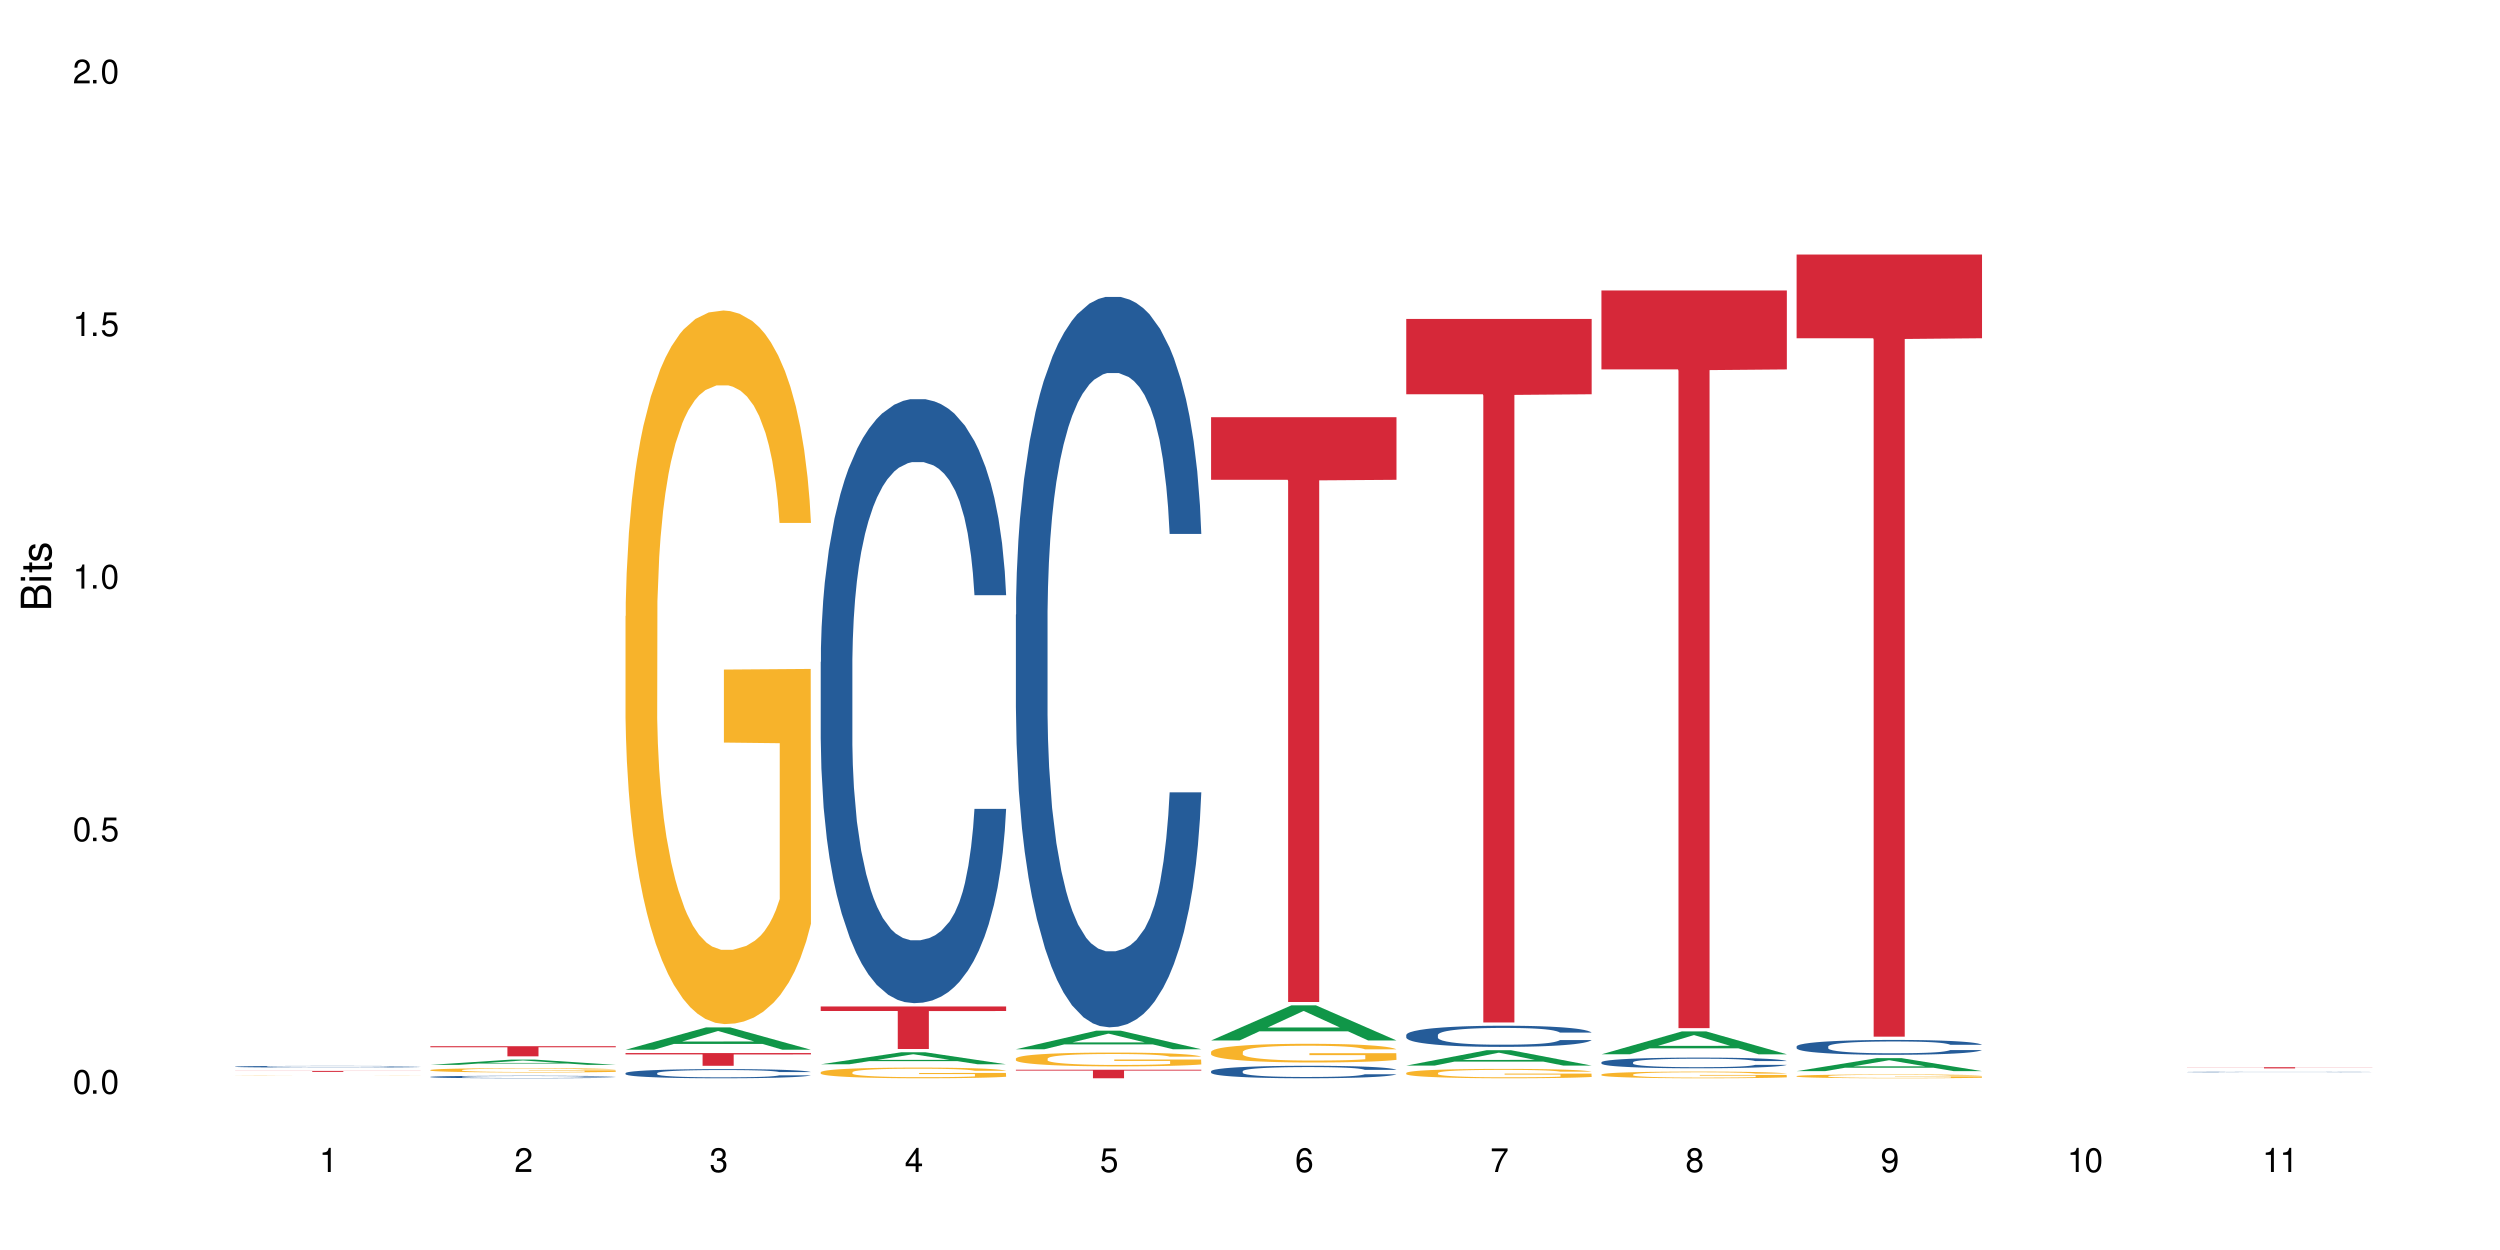 <?xml version="1.0" encoding="UTF-8"?>
<svg xmlns="http://www.w3.org/2000/svg" xmlns:xlink="http://www.w3.org/1999/xlink" width="720" height="360" viewBox="0 0 720 360">
<defs>
<g>
<g id="glyph-0-0">
</g>
<g id="glyph-0-1">
<path d="M 2.641 -6.938 C 2 -6.938 1.422 -6.656 1.078 -6.172 C 0.641 -5.562 0.406 -4.641 0.406 -3.359 C 0.406 -1.016 1.188 0.219 2.641 0.219 C 4.078 0.219 4.859 -1.016 4.859 -3.297 C 4.859 -4.641 4.656 -5.547 4.203 -6.172 C 3.844 -6.656 3.281 -6.938 2.641 -6.938 Z M 2.641 -6.188 C 3.547 -6.188 4 -5.25 4 -3.375 C 4 -1.406 3.562 -0.484 2.625 -0.484 C 1.734 -0.484 1.281 -1.438 1.281 -3.344 C 1.281 -5.25 1.734 -6.188 2.641 -6.188 Z M 2.641 -6.188 "/>
</g>
<g id="glyph-0-2">
<path d="M 1.828 -1 L 0.828 -1 L 0.828 0 L 1.828 0 Z M 1.828 -1 "/>
</g>
<g id="glyph-0-3">
<path d="M 4.562 -6.797 L 1.062 -6.797 L 0.547 -3.094 L 1.328 -3.094 C 1.719 -3.562 2.047 -3.734 2.578 -3.734 C 3.484 -3.734 4.062 -3.109 4.062 -2.094 C 4.062 -1.125 3.484 -0.531 2.578 -0.531 C 1.828 -0.531 1.375 -0.906 1.188 -1.672 L 0.328 -1.672 C 0.453 -1.109 0.547 -0.844 0.75 -0.594 C 1.125 -0.078 1.828 0.219 2.594 0.219 C 3.969 0.219 4.922 -0.781 4.922 -2.219 C 4.922 -3.562 4.031 -4.484 2.719 -4.484 C 2.25 -4.484 1.859 -4.359 1.469 -4.062 L 1.734 -5.969 L 4.562 -5.969 Z M 4.562 -6.797 "/>
</g>
<g id="glyph-0-4">
<path d="M 2.484 -4.938 L 2.484 0 L 3.328 0 L 3.328 -6.938 L 2.766 -6.938 C 2.469 -5.875 2.281 -5.734 0.984 -5.562 L 0.984 -4.938 Z M 2.484 -4.938 "/>
</g>
<g id="glyph-0-5">
<path d="M 4.859 -0.828 L 1.281 -0.828 C 1.359 -1.406 1.672 -1.781 2.5 -2.281 L 3.469 -2.828 C 4.406 -3.344 4.906 -4.062 4.906 -4.906 C 4.906 -5.484 4.672 -6.031 4.266 -6.406 C 3.859 -6.766 3.375 -6.938 2.719 -6.938 C 1.859 -6.938 1.219 -6.625 0.844 -6.031 C 0.609 -5.672 0.5 -5.234 0.484 -4.531 L 1.328 -4.531 C 1.359 -5.016 1.406 -5.281 1.531 -5.516 C 1.75 -5.938 2.188 -6.203 2.703 -6.203 C 3.469 -6.203 4.031 -5.641 4.031 -4.891 C 4.031 -4.344 3.719 -3.859 3.125 -3.516 L 2.234 -3 C 0.812 -2.172 0.406 -1.531 0.328 -0.016 L 4.859 -0.016 Z M 4.859 -0.828 "/>
</g>
<g id="glyph-0-6">
<path d="M 2.125 -3.188 L 2.578 -3.188 C 3.5 -3.188 3.984 -2.766 3.984 -1.922 C 3.984 -1.062 3.469 -0.531 2.594 -0.531 C 1.656 -0.531 1.203 -1 1.156 -2.016 L 0.312 -2.016 C 0.344 -1.453 0.438 -1.094 0.609 -0.781 C 0.953 -0.109 1.625 0.219 2.547 0.219 C 3.953 0.219 4.859 -0.625 4.859 -1.938 C 4.859 -2.828 4.516 -3.297 3.703 -3.594 C 4.344 -3.844 4.656 -4.328 4.656 -5.031 C 4.656 -6.219 3.875 -6.938 2.578 -6.938 C 1.203 -6.938 0.484 -6.172 0.453 -4.703 L 1.297 -4.703 C 1.312 -5.125 1.344 -5.359 1.453 -5.578 C 1.641 -5.969 2.062 -6.203 2.594 -6.203 C 3.344 -6.203 3.797 -5.75 3.797 -5 C 3.797 -4.516 3.609 -4.219 3.25 -4.047 C 3.016 -3.953 2.703 -3.922 2.125 -3.906 Z M 2.125 -3.188 "/>
</g>
<g id="glyph-0-7">
<path d="M 3.141 -1.672 L 3.141 0 L 3.984 0 L 3.984 -1.672 L 4.984 -1.672 L 4.984 -2.438 L 3.984 -2.438 L 3.984 -6.938 L 3.359 -6.938 L 0.266 -2.578 L 0.266 -1.672 Z M 3.141 -2.438 L 1 -2.438 L 3.141 -5.5 Z M 3.141 -2.438 "/>
</g>
<g id="glyph-0-8">
<path d="M 4.781 -5.125 C 4.609 -6.266 3.891 -6.938 2.844 -6.938 C 2.094 -6.938 1.422 -6.578 1.031 -5.953 C 0.594 -5.266 0.406 -4.422 0.406 -3.172 C 0.406 -2 0.578 -1.25 0.984 -0.641 C 1.359 -0.078 1.953 0.219 2.703 0.219 C 3.984 0.219 4.922 -0.75 4.922 -2.094 C 4.922 -3.375 4.062 -4.281 2.844 -4.281 C 2.172 -4.281 1.641 -4.031 1.281 -3.516 C 1.281 -5.234 1.828 -6.188 2.797 -6.188 C 3.391 -6.188 3.797 -5.797 3.938 -5.125 Z M 2.734 -3.531 C 3.547 -3.531 4.062 -2.953 4.062 -2.031 C 4.062 -1.156 3.484 -0.531 2.703 -0.531 C 1.922 -0.531 1.328 -1.188 1.328 -2.078 C 1.328 -2.938 1.906 -3.531 2.734 -3.531 Z M 2.734 -3.531 "/>
</g>
<g id="glyph-0-9">
<path d="M 4.984 -6.797 L 0.438 -6.797 L 0.438 -5.969 L 4.109 -5.969 C 2.5 -3.656 1.828 -2.234 1.328 0 L 2.219 0 C 2.594 -2.172 3.453 -4.047 4.984 -6.094 Z M 4.984 -6.797 "/>
</g>
<g id="glyph-0-10">
<path d="M 3.75 -3.656 C 4.469 -4.094 4.688 -4.438 4.688 -5.078 C 4.688 -6.172 3.844 -6.938 2.641 -6.938 C 1.438 -6.938 0.594 -6.172 0.594 -5.094 C 0.594 -4.438 0.812 -4.094 1.516 -3.656 C 0.734 -3.266 0.359 -2.703 0.359 -1.922 C 0.359 -0.656 1.281 0.219 2.641 0.219 C 3.984 0.219 4.922 -0.656 4.922 -1.922 C 4.922 -2.703 4.531 -3.266 3.75 -3.656 Z M 2.641 -6.188 C 3.359 -6.188 3.812 -5.75 3.812 -5.062 C 3.812 -4.406 3.344 -3.984 2.641 -3.984 C 1.922 -3.984 1.453 -4.406 1.453 -5.078 C 1.453 -5.75 1.922 -6.188 2.641 -6.188 Z M 2.641 -3.266 C 3.484 -3.266 4.062 -2.719 4.062 -1.906 C 4.062 -1.078 3.484 -0.531 2.625 -0.531 C 1.797 -0.531 1.219 -1.094 1.219 -1.906 C 1.219 -2.719 1.781 -3.266 2.641 -3.266 Z M 2.641 -3.266 "/>
</g>
<g id="glyph-0-11">
<path d="M 0.516 -1.578 C 0.672 -0.453 1.406 0.219 2.438 0.219 C 3.188 0.219 3.859 -0.141 4.266 -0.766 C 4.688 -1.453 4.891 -2.297 4.891 -3.547 C 4.891 -4.719 4.703 -5.453 4.312 -6.078 C 3.938 -6.641 3.344 -6.938 2.594 -6.938 C 1.297 -6.938 0.359 -5.969 0.359 -4.625 C 0.359 -3.344 1.234 -2.453 2.453 -2.453 C 3.094 -2.453 3.578 -2.672 4.016 -3.203 C 4 -1.484 3.469 -0.531 2.5 -0.531 C 1.906 -0.531 1.484 -0.906 1.359 -1.578 Z M 2.578 -6.203 C 3.375 -6.203 3.969 -5.531 3.969 -4.641 C 3.969 -3.797 3.391 -3.188 2.547 -3.188 C 1.734 -3.188 1.234 -3.766 1.234 -4.688 C 1.234 -5.562 1.797 -6.203 2.578 -6.203 Z M 2.578 -6.203 "/>
</g>
<g id="glyph-1-0">
</g>
<g id="glyph-1-1">
<path d="M 0 -0.953 L 0 -4.891 C 0 -5.719 -0.234 -6.344 -0.734 -6.797 C -1.188 -7.234 -1.812 -7.469 -2.5 -7.469 C -3.547 -7.469 -4.188 -7 -4.625 -5.875 C -4.984 -6.688 -5.625 -7.094 -6.531 -7.094 C -7.172 -7.094 -7.734 -6.859 -8.141 -6.391 C -8.562 -5.922 -8.75 -5.344 -8.75 -4.5 L -8.75 -0.953 Z M -4.984 -2.062 L -7.766 -2.062 L -7.766 -4.219 C -7.766 -4.844 -7.688 -5.203 -7.453 -5.5 C -7.219 -5.812 -6.859 -5.969 -6.375 -5.969 C -5.891 -5.969 -5.531 -5.812 -5.297 -5.5 C -5.062 -5.203 -4.984 -4.844 -4.984 -4.219 Z M -0.984 -2.062 L -4 -2.062 L -4 -4.781 C -4 -5.766 -3.438 -6.359 -2.484 -6.359 C -1.547 -6.359 -0.984 -5.766 -0.984 -4.781 Z M -0.984 -2.062 "/>
</g>
<g id="glyph-1-2">
<path d="M -6.281 -1.797 L -6.281 -0.797 L 0 -0.797 L 0 -1.797 Z M -8.75 -1.797 L -8.75 -0.797 L -7.484 -0.797 L -7.484 -1.797 Z M -8.75 -1.797 "/>
</g>
<g id="glyph-1-3">
<path d="M -6.281 -3.047 L -6.281 -2.016 L -8.016 -2.016 L -8.016 -1.016 L -6.281 -1.016 L -6.281 -0.172 L -5.469 -0.172 L -5.469 -1.016 L -0.719 -1.016 C -0.078 -1.016 0.281 -1.453 0.281 -2.234 C 0.281 -2.5 0.25 -2.719 0.188 -3.047 L -0.641 -3.047 C -0.609 -2.906 -0.594 -2.766 -0.594 -2.562 C -0.594 -2.141 -0.719 -2.016 -1.156 -2.016 L -5.469 -2.016 L -5.469 -3.047 Z M -6.281 -3.047 "/>
</g>
<g id="glyph-1-4">
<path d="M -4.531 -5.25 C -5.766 -5.25 -6.469 -4.422 -6.469 -2.969 C -6.469 -1.516 -5.719 -0.562 -4.547 -0.562 C -3.562 -0.562 -3.094 -1.062 -2.734 -2.562 L -2.516 -3.484 C -2.344 -4.188 -2.094 -4.469 -1.641 -4.469 C -1.047 -4.469 -0.641 -3.875 -0.641 -3 C -0.641 -2.453 -0.797 -2 -1.062 -1.75 C -1.25 -1.594 -1.422 -1.531 -1.875 -1.469 L -1.875 -0.406 C -0.422 -0.453 0.281 -1.266 0.281 -2.922 C 0.281 -4.5 -0.5 -5.516 -1.719 -5.516 C -2.656 -5.516 -3.172 -4.984 -3.469 -3.734 L -3.703 -2.766 C -3.891 -1.953 -4.156 -1.609 -4.594 -1.609 C -5.188 -1.609 -5.547 -2.125 -5.547 -2.938 C -5.547 -3.75 -5.203 -4.172 -4.531 -4.203 Z M -4.531 -5.25 "/>
</g>
</g>
</defs>
<rect x="-72" y="-36" width="864" height="432" fill="rgb(100%, 100%, 100%)" fill-opacity="1"/>
<path fill-rule="nonzero" fill="rgb(14.51%, 36.078%, 60%)" fill-opacity="1" d="M 67.73 307.188 L 67.797 307.188 L 67.797 307.176 L 67.992 307.16 L 68.449 307.137 L 68.902 307.125 L 70.074 307.098 L 71.703 307.07 L 73.398 307.051 L 74.633 307.039 L 75.742 307.031 L 78.281 307.016 L 79.91 307.008 L 81.668 307 L 83.816 306.992 L 85.379 306.988 L 88.895 306.98 L 91.5 306.977 L 100.488 306.977 L 102.375 306.98 L 104.461 306.984 L 106.219 306.988 L 109.281 306.996 L 112.016 307.008 L 113.254 307.016 L 115.207 307.031 L 116.703 307.043 L 117.746 307.055 L 118.918 307.07 L 119.961 307.09 L 120.742 307.113 L 121.133 307.133 L 112.016 307.133 L 111.559 307.117 L 111.039 307.102 L 110.062 307.082 L 109.086 307.07 L 107.715 307.059 L 106.48 307.051 L 104.785 307.039 L 103.289 307.035 L 101.727 307.031 L 100.227 307.027 L 92.805 307.027 L 90.262 307.031 L 88.895 307.035 L 86.941 307.039 L 85.574 307.047 L 83.945 307.055 L 82.84 307.062 L 81.473 307.074 L 80.496 307.086 L 79.387 307.098 L 78.738 307.109 L 78.152 307.121 L 77.629 307.137 L 77.238 307.152 L 76.977 307.168 L 76.848 307.188 L 76.848 307.254 L 76.977 307.27 L 77.305 307.289 L 78.152 307.316 L 79.387 307.34 L 80.82 307.359 L 82.188 307.375 L 82.969 307.379 L 84.012 307.387 L 85.641 307.395 L 87.984 307.406 L 89.352 307.406 L 91.438 307.41 L 93.586 307.414 L 96.449 307.414 L 98.988 307.41 L 100.684 307.41 L 102.441 307.406 L 104.852 307.398 L 106.348 307.391 L 107.652 307.383 L 108.629 307.375 L 109.281 307.367 L 110.258 307.352 L 111.039 307.336 L 111.625 307.32 L 112.016 307.309 L 121.133 307.309 L 120.742 307.324 L 120.156 307.344 L 119.57 307.355 L 118.656 307.371 L 117.613 307.387 L 116.117 307.402 L 114.879 307.41 L 113.254 307.422 L 111.754 307.43 L 110.125 307.438 L 107.715 307.445 L 106.152 307.453 L 104.461 307.457 L 102.441 307.461 L 99.902 307.461 L 97.168 307.465 L 91.891 307.465 L 89.871 307.461 L 87.203 307.457 L 83.883 307.449 L 81.473 307.441 L 79.582 307.434 L 77.957 307.422 L 76.133 307.41 L 73.789 307.391 L 72.355 307.375 L 71.379 307.363 L 70.27 307.348 L 69.488 307.332 L 68.578 307.305 L 67.926 307.273 L 67.73 307.25 Z M 67.73 307.188 "/>
<path fill-rule="nonzero" fill="rgb(96.863%, 70.196%, 16.863%)" fill-opacity="1" d="M 67.73 309.684 L 67.797 309.684 L 68.055 309.68 L 68.707 309.676 L 69.555 309.672 L 71.051 309.672 L 72.027 309.668 L 72.875 309.668 L 75.023 309.664 L 77.762 309.66 L 80.949 309.66 L 83.359 309.656 L 107.91 309.656 L 109.605 309.66 L 113.645 309.66 L 115.207 309.664 L 116.77 309.664 L 118.07 309.668 L 119.18 309.668 L 120.156 309.672 L 120.742 309.676 L 121.133 309.676 L 111.559 309.676 L 110.973 309.672 L 109.996 309.672 L 109.02 309.668 L 108.043 309.668 L 106.219 309.664 L 84.727 309.664 L 84.078 309.668 L 82.125 309.668 L 80.82 309.672 L 79.191 309.672 L 78.543 309.676 L 77.824 309.676 L 77.434 309.68 L 76.914 309.684 L 76.848 309.695 L 77.043 309.695 L 77.434 309.699 L 77.957 309.703 L 78.738 309.703 L 79.52 309.707 L 80.887 309.707 L 82.059 309.711 L 82.969 309.711 L 84.727 309.715 L 91.047 309.715 L 92.672 309.719 L 98.598 309.719 L 102.508 309.715 L 111.039 309.715 L 112.145 309.711 L 112.145 309.695 L 96.059 309.695 L 96.059 309.691 L 121.066 309.691 L 121.133 309.715 L 119.766 309.715 L 118.07 309.719 L 114.75 309.719 L 112.34 309.723 L 84.273 309.723 L 81.668 309.719 L 78.215 309.719 L 76.457 309.715 L 73.852 309.715 L 72.812 309.711 L 71.703 309.711 L 70.66 309.707 L 69.879 309.707 L 69.164 309.703 L 68.645 309.703 L 68.121 309.699 L 67.859 309.695 L 67.73 309.695 Z M 67.73 309.684 "/>
<path fill-rule="nonzero" fill="rgb(83.922%, 15.686%, 22.353%)" fill-opacity="1" d="M 67.73 308.418 L 121.133 308.418 L 121.133 308.449 L 98.875 308.449 L 98.875 308.703 L 89.922 308.703 L 89.922 308.449 L 67.73 308.449 Z M 67.73 308.418 "/>
<path fill-rule="nonzero" fill="rgb(6.275%, 58.824%, 28.235%)" fill-opacity="1" d="M 123.941 306.68 L 124 306.68 L 147.105 305.172 L 154.125 305.172 L 177.344 306.68 L 169.184 306.68 L 163.367 306.289 L 137.863 306.289 L 132.156 306.68 L 123.941 306.68 L 140.316 306.125 L 161.027 306.121 L 150.699 305.418 L 150.586 305.418 L 150.473 305.422 L 140.258 306.121 L 140.316 306.125 Z M 123.941 306.68 "/>
<path fill-rule="nonzero" fill="rgb(14.51%, 36.078%, 60%)" fill-opacity="1" d="M 123.941 310.133 L 124.008 310.133 L 124.008 310.117 L 124.203 310.094 L 124.66 310.062 L 125.113 310.039 L 126.285 310 L 127.914 309.961 L 129.609 309.934 L 130.844 309.918 L 131.953 309.902 L 134.492 309.879 L 136.121 309.867 L 137.879 309.855 L 140.027 309.844 L 141.59 309.836 L 145.109 309.824 L 147.711 309.82 L 156.699 309.82 L 158.59 309.824 L 160.672 309.832 L 162.43 309.836 L 165.492 309.852 L 168.227 309.871 L 169.465 309.879 L 171.418 309.902 L 172.914 309.922 L 173.957 309.938 L 175.129 309.961 L 176.172 309.992 L 176.953 310.027 L 177.344 310.055 L 168.227 310.055 L 167.77 310.027 L 167.25 310.008 L 166.273 309.98 L 165.297 309.961 L 163.93 309.941 L 162.691 309.93 L 160.996 309.918 L 159.5 309.91 L 157.938 309.902 L 156.438 309.898 L 153.574 309.895 L 149.016 309.895 L 146.477 309.902 L 145.109 309.906 L 143.152 309.914 L 141.785 309.926 L 140.156 309.938 L 139.051 309.949 L 137.684 309.965 L 136.707 309.98 L 135.598 310.004 L 134.949 310.02 L 134.363 310.039 L 133.84 310.059 L 133.449 310.082 L 133.191 310.109 L 133.059 310.133 L 133.059 310.234 L 133.191 310.258 L 133.516 310.285 L 134.363 310.324 L 135.598 310.359 L 137.031 310.391 L 138.398 310.41 L 139.18 310.418 L 140.223 310.43 L 141.852 310.441 L 144.195 310.453 L 145.562 310.461 L 147.648 310.465 L 149.797 310.469 L 152.66 310.469 L 155.203 310.465 L 156.895 310.461 L 158.652 310.457 L 161.062 310.445 L 162.559 310.434 L 163.863 310.422 L 164.84 310.41 L 165.492 310.398 L 166.469 310.379 L 167.25 310.355 L 167.836 310.332 L 168.227 310.312 L 177.344 310.312 L 176.953 310.336 L 176.367 310.363 L 175.781 310.383 L 174.867 310.406 L 173.828 310.426 L 172.328 310.449 L 171.09 310.465 L 169.465 310.48 L 167.965 310.492 L 166.336 310.504 L 163.93 310.52 L 162.363 310.523 L 160.672 310.531 L 158.652 310.535 L 156.113 310.539 L 153.379 310.543 L 148.102 310.543 L 146.086 310.539 L 143.414 310.535 L 140.094 310.523 L 137.684 310.508 L 135.793 310.496 L 134.168 310.484 L 132.344 310.465 L 130 310.438 L 128.566 310.414 L 127.59 310.395 L 126.48 310.371 L 125.699 310.348 L 124.789 310.309 L 124.137 310.262 L 123.941 310.227 Z M 123.941 310.133 "/>
<path fill-rule="nonzero" fill="rgb(96.863%, 70.196%, 16.863%)" fill-opacity="1" d="M 123.941 308.16 L 124.008 308.16 L 124.008 308.137 L 124.27 308.086 L 124.918 308.02 L 125.766 307.961 L 126.676 307.914 L 127.266 307.891 L 128.242 307.859 L 129.086 307.832 L 131.234 307.781 L 133.973 307.734 L 135.469 307.715 L 137.164 307.695 L 139.57 307.676 L 140.68 307.668 L 144.066 307.648 L 147.906 307.637 L 152.141 307.633 L 154.094 307.637 L 156.766 307.641 L 160.41 307.652 L 162.496 307.664 L 164.125 307.676 L 165.816 307.688 L 167.902 307.711 L 169.855 307.738 L 171.418 307.766 L 172.98 307.801 L 174.281 307.836 L 175.391 307.875 L 176.367 307.922 L 176.953 307.961 L 177.344 308 L 168.293 308 L 167.77 307.961 L 167.184 307.93 L 166.207 307.895 L 165.23 307.867 L 164.254 307.844 L 162.43 307.816 L 160.867 307.797 L 158.914 307.781 L 157.023 307.773 L 154.875 307.766 L 153.574 307.762 L 150.121 307.762 L 146.996 307.77 L 145.172 307.781 L 143.871 307.789 L 142.047 307.805 L 140.941 307.82 L 140.289 307.828 L 138.336 307.863 L 137.031 307.895 L 136.316 307.918 L 135.402 307.949 L 134.754 307.98 L 134.035 308.027 L 133.645 308.059 L 133.125 308.137 L 133.059 308.34 L 133.254 308.383 L 133.645 308.426 L 134.168 308.469 L 134.949 308.512 L 135.73 308.543 L 137.098 308.586 L 138.27 308.617 L 139.18 308.637 L 140.941 308.668 L 141.656 308.676 L 143.348 308.695 L 145.109 308.711 L 147.258 308.727 L 148.883 308.734 L 151.488 308.738 L 154.812 308.738 L 158.719 308.73 L 161.191 308.723 L 162.887 308.715 L 163.992 308.707 L 165.359 308.695 L 166.336 308.684 L 167.25 308.668 L 168.355 308.652 L 168.355 308.383 L 152.27 308.379 L 152.27 308.254 L 177.277 308.254 L 177.344 308.695 L 175.977 308.723 L 174.281 308.754 L 172.656 308.777 L 170.961 308.793 L 168.551 308.816 L 166.598 308.828 L 163.602 308.844 L 160.867 308.855 L 158 308.863 L 155.461 308.867 L 152.465 308.867 L 149.797 308.863 L 146.93 308.859 L 144.652 308.848 L 142.566 308.836 L 140.484 308.824 L 137.879 308.801 L 136.188 308.781 L 134.426 308.758 L 132.668 308.727 L 131.105 308.699 L 130.062 308.676 L 129.023 308.648 L 127.914 308.613 L 126.871 308.574 L 126.09 308.539 L 125.375 308.5 L 124.855 308.465 L 124.332 308.414 L 124.074 308.371 L 123.941 308.336 Z M 123.941 308.16 "/>
<path fill-rule="nonzero" fill="rgb(83.922%, 15.686%, 22.353%)" fill-opacity="1" d="M 123.941 301.297 L 177.344 301.297 L 177.344 301.609 L 155.086 301.613 L 155.086 304.219 L 146.133 304.219 L 146.133 301.617 L 146.004 301.609 L 123.941 301.609 Z M 123.941 301.297 "/>
<path fill-rule="nonzero" fill="rgb(6.275%, 58.824%, 28.235%)" fill-opacity="1" d="M 180.152 302.324 L 180.211 302.32 L 203.316 295.895 L 210.336 295.895 L 233.555 302.332 L 225.395 302.332 L 219.578 300.652 L 194.074 300.652 L 188.371 302.324 L 180.152 302.324 L 196.527 299.957 L 217.238 299.949 L 206.91 296.945 L 206.797 296.941 L 206.684 296.957 L 196.473 299.949 L 196.527 299.957 Z M 180.152 302.324 "/>
<path fill-rule="nonzero" fill="rgb(14.51%, 36.078%, 60%)" fill-opacity="1" d="M 180.152 309.051 L 180.219 309.047 L 180.219 308.992 L 180.414 308.898 L 180.871 308.781 L 181.324 308.703 L 182.5 308.559 L 184.125 308.422 L 185.82 308.316 L 187.059 308.254 L 188.164 308.207 L 190.703 308.117 L 192.332 308.07 L 194.09 308.027 L 196.238 307.988 L 197.801 307.965 L 201.32 307.926 L 203.922 307.91 L 205.941 307.902 L 210.305 307.902 L 212.91 307.91 L 214.801 307.922 L 216.883 307.941 L 218.641 307.965 L 221.703 308.016 L 224.438 308.086 L 225.676 308.125 L 227.629 308.199 L 229.125 308.27 L 230.168 308.332 L 231.34 308.422 L 232.383 308.531 L 233.164 308.656 L 233.555 308.758 L 224.438 308.758 L 223.98 308.66 L 223.461 308.586 L 222.484 308.488 L 221.508 308.418 L 220.141 308.348 L 218.902 308.301 L 217.207 308.258 L 215.711 308.227 L 214.148 308.207 L 212.648 308.191 L 209.785 308.176 L 206.465 308.176 L 205.227 308.18 L 202.688 308.199 L 201.32 308.219 L 199.363 308.25 L 197.996 308.281 L 196.371 308.332 L 195.262 308.371 L 193.895 308.434 L 192.918 308.492 L 191.812 308.57 L 191.16 308.629 L 190.574 308.699 L 190.051 308.777 L 189.66 308.863 L 189.402 308.953 L 189.27 309.039 L 189.27 309.414 L 189.402 309.5 L 189.727 309.602 L 190.574 309.75 L 191.812 309.875 L 193.242 309.977 L 194.609 310.051 L 195.395 310.086 L 196.434 310.125 L 198.062 310.172 L 200.406 310.219 L 201.773 310.238 L 203.859 310.258 L 206.008 310.27 L 208.875 310.27 L 211.414 310.258 L 213.105 310.246 L 214.863 310.227 L 217.273 310.188 L 218.773 310.148 L 220.074 310.102 L 221.051 310.055 L 221.703 310.016 L 222.68 309.941 L 223.461 309.859 L 224.047 309.777 L 224.438 309.691 L 233.555 309.691 L 233.164 309.789 L 232.578 309.883 L 231.992 309.953 L 231.082 310.039 L 230.039 310.113 L 228.539 310.199 L 227.305 310.254 L 225.676 310.312 L 224.176 310.359 L 222.551 310.402 L 220.141 310.449 L 218.578 310.473 L 216.883 310.496 L 214.863 310.516 L 212.324 310.531 L 209.59 310.543 L 207.051 310.543 L 204.316 310.539 L 202.297 310.527 L 199.625 310.508 L 196.305 310.465 L 193.895 310.418 L 192.008 310.371 L 190.379 310.324 L 188.555 310.258 L 186.211 310.152 L 184.777 310.07 L 183.801 310.004 L 182.695 309.91 L 181.914 309.824 L 181 309.688 L 180.348 309.516 L 180.152 309.383 Z M 180.152 309.051 "/>
<path fill-rule="nonzero" fill="rgb(96.863%, 70.196%, 16.863%)" fill-opacity="1" d="M 180.152 177.445 L 180.219 177.258 L 180.219 173.504 L 180.48 165.059 L 181.129 153.422 L 181.977 143.848 L 182.891 136.344 L 183.477 132.398 L 184.453 126.77 L 185.297 122.641 L 187.449 114.195 L 190.184 106.312 L 191.68 102.934 L 193.375 99.742 L 195.785 96.176 L 196.891 94.863 L 200.277 91.859 L 204.121 89.98 L 208.352 89.418 L 210.305 89.605 L 212.977 90.355 L 216.621 92.422 L 218.707 94.297 L 220.336 96.176 L 222.027 98.617 L 224.113 102.371 L 226.066 106.875 L 227.629 111.379 L 229.191 117.008 L 230.492 123.016 L 231.602 129.586 L 232.578 137.469 L 233.164 144.039 L 233.555 150.605 L 224.504 150.605 L 223.98 144.039 L 223.395 138.969 L 222.418 132.777 L 221.441 128.27 L 220.465 124.703 L 218.641 119.824 L 217.078 116.82 L 215.125 114.195 L 213.238 112.504 L 211.086 111.379 L 209.785 111.004 L 206.332 111.004 L 203.207 112.316 L 201.383 113.82 L 200.082 115.32 L 198.258 118.137 L 197.152 120.387 L 196.5 121.891 L 194.547 127.707 L 193.242 132.965 L 192.527 136.531 L 191.617 142.16 L 190.965 147.227 L 190.246 154.734 L 189.855 160.367 L 189.336 173.129 L 189.27 206.914 L 189.465 214.047 L 189.855 221.742 L 190.379 228.5 L 191.16 235.633 L 191.941 241.074 L 193.309 248.395 L 194.48 253.273 L 195.395 256.465 L 197.152 261.531 L 197.867 263.223 L 199.562 266.602 L 201.32 269.227 L 203.469 271.48 L 205.098 272.605 L 207.699 273.547 L 211.023 273.547 L 214.93 272.418 L 217.402 270.918 L 219.098 269.418 L 220.203 268.102 L 221.57 266.039 L 222.551 264.16 L 223.461 262.098 L 224.566 258.906 L 224.566 214.047 L 208.484 213.859 L 208.484 192.836 L 233.488 192.648 L 233.555 266.039 L 232.188 271.105 L 230.492 275.984 L 228.867 279.738 L 227.172 282.93 L 224.762 286.496 L 222.809 288.75 L 219.812 291.375 L 217.078 293.066 L 214.215 294.191 L 211.672 294.754 L 208.68 294.941 L 206.008 294.566 L 203.141 293.441 L 200.863 291.938 L 198.777 290.062 L 196.695 287.621 L 194.09 283.68 L 192.398 280.488 L 190.641 276.547 L 188.879 271.855 L 187.316 266.789 L 186.277 262.848 L 185.234 258.344 L 184.125 252.711 L 183.086 246.328 L 182.305 240.512 L 181.586 233.941 L 181.066 227.75 L 180.543 219.301 L 180.285 212.547 L 180.152 206.727 Z M 180.152 177.445 "/>
<path fill-rule="nonzero" fill="rgb(83.922%, 15.686%, 22.353%)" fill-opacity="1" d="M 180.152 303.285 L 233.555 303.285 L 233.555 303.676 L 211.301 303.68 L 211.301 306.949 L 202.344 306.949 L 202.344 303.684 L 202.215 303.676 L 180.152 303.676 Z M 180.152 303.285 "/>
<path fill-rule="nonzero" fill="rgb(6.275%, 58.824%, 28.235%)" fill-opacity="1" d="M 236.367 306.512 L 236.422 306.508 L 259.527 303.062 L 266.547 303.062 L 289.766 306.516 L 281.609 306.516 L 275.789 305.613 L 250.285 305.613 L 244.582 306.512 L 236.367 306.512 L 252.738 305.242 L 273.449 305.238 L 263.121 303.625 L 263.008 303.621 L 262.895 303.633 L 252.684 305.238 L 252.738 305.242 Z M 236.367 306.512 "/>
<path fill-rule="nonzero" fill="rgb(14.51%, 36.078%, 60%)" fill-opacity="1" d="M 236.367 190.648 L 236.43 190.492 L 236.43 186.676 L 236.625 180.633 L 237.082 173 L 237.539 167.754 L 238.711 158.371 L 240.34 149.309 L 242.031 142.312 L 243.27 138.18 L 244.375 135 L 246.914 129.117 L 248.543 126.094 L 250.301 123.391 L 252.449 120.688 L 254.016 119.098 L 257.531 116.555 L 260.137 115.441 L 262.152 114.965 L 266.516 114.965 L 269.121 115.602 L 271.012 116.395 L 273.094 117.668 L 274.852 119.098 L 277.914 122.598 L 280.648 127.047 L 281.887 129.594 L 283.84 134.52 L 285.34 139.293 L 286.379 143.426 L 287.551 149.309 L 288.594 156.465 L 289.375 164.574 L 289.766 171.41 L 280.648 171.41 L 280.191 165.051 L 279.672 160.121 L 278.695 153.602 L 277.719 148.992 L 276.352 144.379 L 275.113 141.359 L 273.422 138.336 L 271.922 136.43 L 270.359 135 L 268.863 134.043 L 265.996 133.09 L 262.676 133.09 L 261.438 133.41 L 258.898 134.68 L 257.531 135.793 L 255.578 138.02 L 254.211 140.086 L 252.582 143.266 L 251.473 145.969 L 250.105 150.105 L 249.129 153.762 L 248.023 159.008 L 247.371 162.984 L 246.785 167.434 L 246.266 172.684 L 245.875 178.246 L 245.613 184.129 L 245.484 189.855 L 245.484 214.5 L 245.613 220.223 L 245.938 226.902 L 246.785 236.602 L 248.023 245.027 L 249.457 251.707 L 250.824 256.477 L 251.605 258.703 L 252.645 261.246 L 254.273 264.426 L 256.617 267.609 L 257.984 268.879 L 260.07 270.152 L 262.219 270.789 L 265.086 270.789 L 267.625 270.152 L 269.316 269.355 L 271.074 268.086 L 273.484 265.383 L 274.984 262.836 L 276.285 259.816 L 277.262 256.797 L 277.914 254.25 L 278.891 249.32 L 279.672 243.918 L 280.258 238.352 L 280.648 232.945 L 289.766 232.945 L 289.375 239.305 L 288.789 245.508 L 288.203 250.117 L 287.293 255.684 L 286.25 260.613 L 284.75 266.176 L 283.516 269.832 L 281.887 273.809 L 280.387 276.828 L 278.762 279.531 L 276.352 282.715 L 274.789 284.305 L 273.094 285.734 L 271.074 287.008 L 268.535 288.121 L 265.801 288.754 L 263.262 288.914 L 260.527 288.598 L 258.508 287.961 L 255.836 286.527 L 252.516 283.668 L 250.105 280.645 L 248.219 277.625 L 246.59 274.445 L 244.766 270.152 L 242.422 263.156 L 240.988 257.75 L 240.012 253.297 L 238.906 247.098 L 238.125 241.531 L 237.211 232.625 L 236.562 221.336 L 236.367 212.594 Z M 236.367 190.648 "/>
<path fill-rule="nonzero" fill="rgb(96.863%, 70.196%, 16.863%)" fill-opacity="1" d="M 236.367 308.785 L 236.43 308.781 L 236.43 308.727 L 236.691 308.602 L 237.344 308.426 L 238.188 308.281 L 239.102 308.172 L 239.688 308.113 L 240.664 308.027 L 241.512 307.965 L 243.66 307.84 L 246.395 307.723 L 247.891 307.672 L 249.586 307.621 L 251.996 307.57 L 253.102 307.551 L 256.488 307.504 L 260.332 307.477 L 264.562 307.469 L 266.516 307.473 L 269.188 307.48 L 272.836 307.512 L 274.918 307.543 L 276.547 307.57 L 278.238 307.605 L 280.324 307.66 L 282.277 307.73 L 283.84 307.797 L 285.402 307.883 L 286.707 307.973 L 287.812 308.07 L 288.789 308.188 L 289.375 308.285 L 289.766 308.383 L 280.715 308.383 L 280.191 308.285 L 279.605 308.211 L 278.629 308.117 L 277.652 308.051 L 276.676 307.996 L 274.852 307.922 L 273.289 307.879 L 271.336 307.84 L 269.449 307.812 L 267.301 307.797 L 265.996 307.793 L 262.543 307.793 L 259.418 307.812 L 257.594 307.832 L 256.293 307.855 L 254.469 307.898 L 253.363 307.93 L 252.711 307.953 L 250.758 308.043 L 249.457 308.121 L 248.738 308.172 L 247.828 308.258 L 247.176 308.332 L 246.461 308.445 L 246.07 308.531 L 245.547 308.723 L 245.484 309.227 L 245.68 309.332 L 246.07 309.449 L 246.59 309.551 L 247.371 309.656 L 248.152 309.738 L 249.52 309.848 L 250.691 309.922 L 251.605 309.969 L 253.363 310.043 L 254.078 310.07 L 255.773 310.121 L 257.531 310.16 L 259.68 310.191 L 261.309 310.211 L 263.914 310.223 L 267.234 310.223 L 271.141 310.207 L 273.617 310.184 L 275.309 310.16 L 276.418 310.141 L 277.785 310.109 L 278.762 310.082 L 279.672 310.051 L 280.781 310.004 L 280.781 309.332 L 264.695 309.332 L 264.695 309.016 L 289.699 309.012 L 289.766 310.109 L 288.398 310.188 L 286.707 310.262 L 285.078 310.316 L 283.383 310.363 L 280.977 310.418 L 279.02 310.449 L 276.023 310.488 L 273.289 310.516 L 270.426 310.531 L 267.887 310.539 L 264.891 310.543 L 262.219 310.539 L 259.355 310.52 L 257.074 310.5 L 254.992 310.469 L 252.906 310.434 L 250.301 310.375 L 248.609 310.328 L 246.852 310.27 L 245.094 310.199 L 243.527 310.121 L 242.488 310.062 L 241.445 309.996 L 240.34 309.91 L 239.297 309.816 L 238.516 309.73 L 237.797 309.629 L 237.277 309.539 L 236.758 309.41 L 236.496 309.312 L 236.367 309.223 Z M 236.367 308.785 "/>
<path fill-rule="nonzero" fill="rgb(83.922%, 15.686%, 22.353%)" fill-opacity="1" d="M 236.367 289.867 L 289.766 289.867 L 289.766 291.176 L 267.512 291.188 L 267.512 302.109 L 258.555 302.109 L 258.555 291.199 L 258.426 291.176 L 236.367 291.176 Z M 236.367 289.867 "/>
<path fill-rule="nonzero" fill="rgb(6.275%, 58.824%, 28.235%)" fill-opacity="1" d="M 292.578 302.18 L 292.633 302.176 L 315.738 296.828 L 322.758 296.828 L 345.977 302.188 L 337.82 302.188 L 332 300.789 L 306.496 300.789 L 300.793 302.18 L 292.578 302.18 L 308.949 300.211 L 329.66 300.203 L 319.336 297.703 L 319.219 297.699 L 319.105 297.715 L 308.895 300.203 L 308.949 300.211 Z M 292.578 302.18 "/>
<path fill-rule="nonzero" fill="rgb(14.51%, 36.078%, 60%)" fill-opacity="1" d="M 292.578 177.043 L 292.641 176.852 L 292.641 172.238 L 292.836 164.93 L 293.293 155.699 L 293.75 149.355 L 294.922 138.008 L 296.551 127.051 L 298.242 118.59 L 299.48 113.59 L 300.586 109.742 L 303.125 102.629 L 304.754 98.977 L 306.512 95.707 L 308.664 92.438 L 310.227 90.516 L 313.742 87.438 L 316.348 86.094 L 318.367 85.516 L 322.73 85.516 L 325.332 86.285 L 327.223 87.246 L 329.305 88.785 L 331.066 90.516 L 334.125 94.746 L 336.859 100.129 L 338.098 103.207 L 340.051 109.168 L 341.551 114.934 L 342.59 119.934 L 343.762 127.051 L 344.805 135.703 L 345.586 145.508 L 345.977 153.777 L 336.859 153.777 L 336.406 146.086 L 335.883 140.125 L 334.906 132.242 L 333.93 126.664 L 332.562 121.09 L 331.324 117.434 L 329.633 113.781 L 328.133 111.473 L 326.57 109.742 L 325.074 108.59 L 322.207 107.438 L 318.887 107.438 L 317.648 107.82 L 315.109 109.359 L 313.742 110.703 L 311.789 113.398 L 310.422 115.898 L 308.793 119.742 L 307.684 123.012 L 306.316 128.012 L 305.34 132.434 L 304.234 138.777 L 303.582 143.586 L 302.996 148.969 L 302.477 155.316 L 302.086 162.047 L 301.824 169.16 L 301.695 176.082 L 301.695 205.887 L 301.824 212.809 L 302.148 220.887 L 302.996 232.613 L 304.234 242.805 L 305.668 250.883 L 307.035 256.648 L 307.816 259.344 L 308.859 262.418 L 310.484 266.266 L 312.832 270.109 L 314.199 271.648 L 316.281 273.188 L 318.43 273.957 L 321.297 273.957 L 323.836 273.188 L 325.527 272.227 L 327.289 270.688 L 329.695 267.418 L 331.195 264.34 L 332.496 260.688 L 333.473 257.035 L 334.125 253.957 L 335.102 247.996 L 335.883 241.461 L 336.469 234.73 L 336.859 228.191 L 345.977 228.191 L 345.586 235.883 L 345 243.383 L 344.414 248.957 L 343.504 255.688 L 342.461 261.648 L 340.965 268.379 L 339.727 272.801 L 338.098 277.609 L 336.602 281.262 L 334.973 284.531 L 332.562 288.379 L 331 290.301 L 329.305 292.031 L 327.289 293.57 L 324.746 294.914 L 322.012 295.684 L 319.473 295.875 L 316.738 295.492 L 314.719 294.723 L 312.047 292.992 L 308.727 289.531 L 306.316 285.879 L 304.43 282.223 L 302.801 278.379 L 300.977 273.188 L 298.633 264.727 L 297.199 258.188 L 296.223 252.805 L 295.117 245.305 L 294.336 238.574 L 293.422 227.809 L 292.773 214.156 L 292.578 203.578 Z M 292.578 177.043 "/>
<path fill-rule="nonzero" fill="rgb(96.863%, 70.196%, 16.863%)" fill-opacity="1" d="M 292.578 304.844 L 292.641 304.84 L 292.641 304.77 L 292.902 304.605 L 293.555 304.379 L 294.398 304.195 L 295.312 304.047 L 295.898 303.973 L 296.875 303.863 L 297.723 303.781 L 299.871 303.617 L 302.605 303.465 L 304.105 303.402 L 305.797 303.34 L 308.207 303.27 L 309.312 303.246 L 312.699 303.188 L 316.543 303.148 L 320.773 303.141 L 322.73 303.145 L 325.398 303.156 L 329.047 303.195 L 331.129 303.234 L 332.758 303.27 L 334.449 303.316 L 336.535 303.391 L 338.488 303.477 L 340.051 303.566 L 341.613 303.672 L 342.918 303.789 L 344.023 303.918 L 345 304.07 L 345.586 304.195 L 345.977 304.324 L 336.926 304.324 L 336.406 304.195 L 335.82 304.098 L 334.84 303.98 L 333.863 303.891 L 332.887 303.824 L 331.066 303.727 L 329.5 303.668 L 327.547 303.617 L 325.66 303.586 L 323.512 303.566 L 322.207 303.559 L 318.758 303.559 L 315.629 303.582 L 313.809 303.613 L 312.504 303.641 L 310.68 303.695 L 309.574 303.738 L 308.922 303.77 L 306.969 303.879 L 305.668 303.984 L 304.949 304.051 L 304.039 304.16 L 303.387 304.258 L 302.672 304.402 L 302.281 304.512 L 301.758 304.762 L 301.695 305.414 L 301.891 305.555 L 302.281 305.703 L 302.801 305.832 L 303.582 305.973 L 304.363 306.078 L 305.73 306.219 L 306.902 306.312 L 307.816 306.375 L 309.574 306.473 L 310.289 306.504 L 311.984 306.57 L 313.742 306.621 L 315.891 306.664 L 317.52 306.688 L 320.125 306.707 L 323.445 306.707 L 327.352 306.684 L 329.828 306.656 L 331.52 306.625 L 332.629 306.602 L 333.996 306.559 L 334.973 306.523 L 335.883 306.484 L 336.992 306.422 L 336.992 305.555 L 320.906 305.551 L 320.906 305.141 L 345.914 305.141 L 345.977 306.559 L 344.609 306.66 L 342.918 306.754 L 341.289 306.824 L 339.598 306.887 L 337.188 306.957 L 335.234 307 L 332.238 307.051 L 329.5 307.082 L 326.637 307.105 L 324.098 307.117 L 321.102 307.121 L 318.43 307.113 L 315.566 307.09 L 313.285 307.062 L 311.203 307.027 L 309.117 306.977 L 306.512 306.902 L 304.82 306.84 L 303.062 306.766 L 301.305 306.672 L 299.742 306.574 L 298.699 306.5 L 297.656 306.41 L 296.551 306.301 L 295.508 306.18 L 294.727 306.066 L 294.008 305.938 L 293.488 305.82 L 292.969 305.656 L 292.707 305.523 L 292.578 305.41 Z M 292.578 304.844 "/>
<path fill-rule="nonzero" fill="rgb(83.922%, 15.686%, 22.353%)" fill-opacity="1" d="M 292.578 308.074 L 345.977 308.074 L 345.977 308.336 L 323.723 308.34 L 323.723 310.543 L 314.77 310.543 L 314.77 308.344 L 314.637 308.336 L 292.578 308.336 Z M 292.578 308.074 "/>
<path fill-rule="nonzero" fill="rgb(6.275%, 58.824%, 28.235%)" fill-opacity="1" d="M 348.789 299.648 L 348.844 299.641 L 371.953 289.527 L 378.969 289.527 L 402.188 299.66 L 394.031 299.66 L 388.211 297.016 L 362.711 297.016 L 357.004 299.648 L 348.789 299.648 L 365.164 295.922 L 385.871 295.91 L 375.547 291.184 L 375.434 291.176 L 375.316 291.203 L 365.105 295.91 L 365.164 295.922 Z M 348.789 299.648 "/>
<path fill-rule="nonzero" fill="rgb(14.51%, 36.078%, 60%)" fill-opacity="1" d="M 348.789 308.512 L 348.852 308.512 L 348.852 308.43 L 349.051 308.305 L 349.504 308.148 L 349.961 308.039 L 351.133 307.848 L 352.762 307.66 L 354.453 307.516 L 355.691 307.43 L 356.797 307.363 L 359.34 307.242 L 360.965 307.18 L 362.727 307.125 L 364.875 307.066 L 366.438 307.035 L 369.953 306.98 L 372.559 306.961 L 374.578 306.949 L 378.941 306.949 L 381.547 306.961 L 383.434 306.98 L 385.52 307.004 L 387.277 307.035 L 390.336 307.105 L 393.07 307.199 L 394.309 307.25 L 396.262 307.352 L 397.762 307.453 L 398.805 307.539 L 399.977 307.66 L 401.016 307.809 L 401.797 307.973 L 402.188 308.117 L 393.07 308.117 L 392.617 307.984 L 392.094 307.883 L 391.117 307.746 L 390.141 307.652 L 388.773 307.559 L 387.535 307.496 L 385.844 307.434 L 384.344 307.395 L 382.781 307.363 L 381.285 307.344 L 378.418 307.324 L 375.098 307.324 L 373.859 307.332 L 371.32 307.355 L 369.953 307.379 L 368 307.426 L 366.633 307.469 L 365.004 307.535 L 363.898 307.59 L 362.531 307.676 L 361.551 307.75 L 360.445 307.859 L 359.793 307.941 L 359.207 308.035 L 358.688 308.141 L 358.297 308.258 L 358.035 308.379 L 357.906 308.496 L 357.906 309.008 L 358.035 309.125 L 358.363 309.262 L 359.207 309.461 L 360.445 309.637 L 361.879 309.773 L 363.246 309.875 L 364.027 309.918 L 365.07 309.973 L 366.695 310.039 L 369.043 310.102 L 370.41 310.129 L 372.492 310.156 L 374.641 310.168 L 377.508 310.168 L 380.047 310.156 L 381.742 310.141 L 383.5 310.113 L 385.91 310.059 L 387.406 310.004 L 388.707 309.941 L 389.688 309.879 L 390.336 309.828 L 391.312 309.727 L 392.094 309.613 L 392.68 309.5 L 393.07 309.387 L 402.188 309.387 L 401.797 309.52 L 401.211 309.648 L 400.625 309.742 L 399.715 309.855 L 398.672 309.957 L 397.176 310.074 L 395.938 310.148 L 394.309 310.23 L 392.812 310.293 L 391.184 310.352 L 388.773 310.414 L 387.211 310.449 L 385.52 310.477 L 383.5 310.504 L 380.961 310.527 L 378.223 310.539 L 375.684 310.543 L 372.949 310.535 L 370.93 310.523 L 368.262 310.496 L 364.938 310.434 L 362.531 310.371 L 360.641 310.309 L 359.012 310.246 L 357.188 310.156 L 354.844 310.012 L 353.41 309.898 L 352.434 309.809 L 351.328 309.68 L 350.547 309.566 L 349.637 309.379 L 348.984 309.148 L 348.789 308.965 Z M 348.789 308.512 "/>
<path fill-rule="nonzero" fill="rgb(96.863%, 70.196%, 16.863%)" fill-opacity="1" d="M 348.789 302.918 L 348.852 302.914 L 348.852 302.816 L 349.113 302.594 L 349.766 302.289 L 350.613 302.039 L 351.523 301.84 L 352.109 301.738 L 353.086 301.59 L 353.934 301.484 L 356.082 301.262 L 358.816 301.055 L 360.316 300.965 L 362.008 300.883 L 364.418 300.789 L 365.523 300.754 L 368.91 300.676 L 372.754 300.625 L 376.988 300.613 L 378.941 300.617 L 381.609 300.637 L 385.258 300.691 L 387.34 300.738 L 388.969 300.789 L 390.664 300.852 L 392.746 300.953 L 394.699 301.07 L 396.262 301.188 L 397.824 301.336 L 399.129 301.492 L 400.234 301.664 L 401.211 301.871 L 401.797 302.043 L 402.188 302.215 L 393.137 302.215 L 392.617 302.043 L 392.031 301.91 L 391.055 301.75 L 390.078 301.629 L 389.098 301.535 L 387.277 301.41 L 385.715 301.332 L 383.758 301.262 L 381.871 301.219 L 379.723 301.188 L 378.418 301.176 L 374.969 301.176 L 371.844 301.211 L 370.02 301.25 L 368.715 301.289 L 366.891 301.363 L 365.785 301.422 L 365.133 301.461 L 363.18 301.617 L 361.879 301.754 L 361.16 301.848 L 360.25 301.992 L 359.598 302.125 L 358.883 302.324 L 358.492 302.473 L 357.969 302.805 L 357.906 303.691 L 358.102 303.879 L 358.492 304.078 L 359.012 304.258 L 359.793 304.441 L 360.574 304.586 L 361.941 304.777 L 363.117 304.906 L 364.027 304.988 L 365.785 305.121 L 366.5 305.164 L 368.195 305.254 L 369.953 305.324 L 372.102 305.383 L 373.73 305.41 L 376.336 305.438 L 379.656 305.438 L 383.562 305.406 L 386.039 305.367 L 387.73 305.328 L 388.84 305.293 L 390.207 305.238 L 391.184 305.191 L 392.094 305.137 L 393.203 305.051 L 393.203 303.879 L 377.117 303.871 L 377.117 303.32 L 402.125 303.316 L 402.188 305.238 L 400.82 305.371 L 399.129 305.5 L 397.5 305.598 L 395.809 305.684 L 393.398 305.773 L 391.445 305.836 L 388.449 305.902 L 385.715 305.949 L 382.848 305.977 L 380.309 305.992 L 377.312 305.996 L 374.641 305.988 L 371.777 305.957 L 369.496 305.918 L 367.414 305.867 L 365.328 305.805 L 362.727 305.703 L 361.031 305.617 L 359.273 305.516 L 357.516 305.391 L 355.953 305.258 L 354.91 305.156 L 353.867 305.039 L 352.762 304.891 L 351.719 304.723 L 350.938 304.57 L 350.223 304.398 L 349.699 304.234 L 349.18 304.016 L 348.918 303.84 L 348.789 303.684 Z M 348.789 302.918 "/>
<path fill-rule="nonzero" fill="rgb(83.922%, 15.686%, 22.353%)" fill-opacity="1" d="M 348.789 120.156 L 402.188 120.156 L 402.188 138.184 L 379.934 138.344 L 379.934 288.578 L 370.98 288.578 L 370.98 138.5 L 370.848 138.184 L 348.789 138.184 Z M 348.789 120.156 "/>
<path fill-rule="nonzero" fill="rgb(6.275%, 58.824%, 28.235%)" fill-opacity="1" d="M 405 306.887 L 405.059 306.883 L 428.164 302.461 L 435.18 302.461 L 458.402 306.891 L 450.242 306.891 L 444.422 305.734 L 418.922 305.734 L 413.215 306.887 L 405 306.887 L 421.375 305.254 L 442.082 305.25 L 431.758 303.184 L 431.645 303.18 L 431.527 303.191 L 421.316 305.25 L 421.375 305.254 Z M 405 306.887 "/>
<path fill-rule="nonzero" fill="rgb(14.51%, 36.078%, 60%)" fill-opacity="1" d="M 405 298.066 L 405.066 298.059 L 405.066 297.926 L 405.262 297.715 L 405.715 297.445 L 406.172 297.262 L 407.344 296.934 L 408.973 296.617 L 410.664 296.371 L 411.902 296.227 L 413.012 296.117 L 415.551 295.91 L 417.18 295.805 L 418.938 295.711 L 421.086 295.613 L 422.648 295.559 L 426.164 295.469 L 428.77 295.43 L 430.789 295.414 L 435.152 295.414 L 437.758 295.438 L 439.645 295.465 L 441.73 295.508 L 443.488 295.559 L 446.547 295.68 L 449.285 295.836 L 450.52 295.926 L 452.473 296.098 L 453.973 296.266 L 455.016 296.41 L 456.188 296.617 L 457.227 296.867 L 458.012 297.152 L 458.402 297.391 L 449.285 297.391 L 448.828 297.168 L 448.309 296.996 L 447.328 296.766 L 446.352 296.605 L 444.984 296.445 L 443.746 296.34 L 442.055 296.234 L 440.559 296.164 L 438.992 296.117 L 437.496 296.082 L 434.629 296.051 L 431.309 296.051 L 430.07 296.059 L 427.531 296.105 L 426.164 296.145 L 424.211 296.223 L 422.844 296.293 L 421.215 296.406 L 420.109 296.5 L 418.742 296.645 L 417.766 296.773 L 416.656 296.957 L 416.004 297.098 L 415.418 297.254 L 414.898 297.438 L 414.508 297.629 L 414.246 297.836 L 414.117 298.039 L 414.117 298.902 L 414.246 299.102 L 414.574 299.336 L 415.418 299.676 L 416.656 299.969 L 418.09 300.203 L 419.457 300.371 L 420.238 300.449 L 421.281 300.539 L 422.91 300.648 L 425.254 300.762 L 426.621 300.805 L 428.703 300.852 L 430.855 300.871 L 433.719 300.871 L 436.258 300.852 L 437.953 300.824 L 439.711 300.777 L 442.121 300.684 L 443.617 300.594 L 444.922 300.488 L 445.898 300.383 L 446.547 300.293 L 447.523 300.121 L 448.309 299.93 L 448.895 299.734 L 449.285 299.547 L 458.402 299.547 L 458.012 299.77 L 457.426 299.988 L 456.836 300.148 L 455.926 300.344 L 454.883 300.516 L 453.387 300.711 L 452.148 300.84 L 450.52 300.977 L 449.023 301.086 L 447.395 301.18 L 444.984 301.289 L 443.422 301.348 L 441.73 301.395 L 439.711 301.441 L 437.172 301.48 L 434.434 301.5 L 431.895 301.508 L 429.16 301.496 L 427.141 301.473 L 424.473 301.426 L 421.148 301.324 L 418.742 301.219 L 416.852 301.113 L 415.223 301 L 413.402 300.852 L 411.055 300.605 L 409.625 300.414 L 408.648 300.258 L 407.539 300.043 L 406.758 299.848 L 405.848 299.535 L 405.195 299.141 L 405 298.832 Z M 405 298.066 "/>
<path fill-rule="nonzero" fill="rgb(96.863%, 70.196%, 16.863%)" fill-opacity="1" d="M 405 309 L 405.066 308.996 L 405.066 308.949 L 405.324 308.836 L 405.977 308.684 L 406.824 308.559 L 407.734 308.461 L 408.32 308.406 L 409.297 308.332 L 410.145 308.277 L 412.293 308.168 L 415.027 308.066 L 416.527 308.02 L 418.219 307.977 L 420.629 307.93 L 421.738 307.914 L 425.121 307.875 L 428.965 307.852 L 433.199 307.844 L 435.152 307.844 L 437.82 307.855 L 441.469 307.883 L 443.551 307.906 L 445.18 307.93 L 446.875 307.965 L 448.957 308.012 L 450.91 308.07 L 452.473 308.133 L 454.039 308.207 L 455.34 308.285 L 456.445 308.371 L 457.426 308.473 L 458.012 308.559 L 458.402 308.648 L 449.348 308.648 L 448.828 308.559 L 448.242 308.492 L 447.266 308.414 L 446.289 308.352 L 445.312 308.305 L 443.488 308.242 L 441.926 308.203 L 439.973 308.168 L 438.082 308.145 L 435.934 308.133 L 434.629 308.125 L 431.18 308.125 L 428.055 308.145 L 426.23 308.164 L 424.926 308.184 L 423.105 308.219 L 421.996 308.25 L 421.348 308.27 L 419.391 308.348 L 418.09 308.414 L 417.375 308.461 L 416.461 308.535 L 415.809 308.602 L 415.094 308.699 L 414.703 308.773 L 414.184 308.941 L 414.117 309.387 L 414.312 309.48 L 414.703 309.582 L 415.223 309.672 L 416.004 309.766 L 416.785 309.836 L 418.156 309.934 L 419.328 309.996 L 420.238 310.039 L 421.996 310.105 L 422.715 310.125 L 424.406 310.172 L 426.164 310.207 L 428.312 310.234 L 429.941 310.25 L 432.547 310.262 L 435.867 310.262 L 439.777 310.246 L 442.25 310.227 L 443.945 310.207 L 445.051 310.191 L 446.418 310.164 L 447.395 310.141 L 448.309 310.113 L 449.414 310.07 L 449.414 309.48 L 433.328 309.477 L 433.328 309.203 L 458.336 309.199 L 458.402 310.164 L 457.031 310.23 L 455.34 310.293 L 453.711 310.344 L 452.02 310.387 L 449.609 310.434 L 447.656 310.461 L 444.66 310.496 L 441.926 310.52 L 439.059 310.535 L 436.52 310.543 L 433.523 310.543 L 430.855 310.539 L 427.988 310.523 L 425.707 310.504 L 423.625 310.48 L 421.543 310.449 L 418.938 310.395 L 417.242 310.355 L 415.484 310.301 L 413.727 310.238 L 412.164 310.172 L 411.121 310.121 L 410.078 310.062 L 408.973 309.988 L 407.93 309.906 L 407.148 309.828 L 406.434 309.742 L 405.91 309.66 L 405.391 309.551 L 405.129 309.461 L 405 309.383 Z M 405 309 "/>
<path fill-rule="nonzero" fill="rgb(83.922%, 15.686%, 22.353%)" fill-opacity="1" d="M 405 91.855 L 458.402 91.855 L 458.402 113.543 L 436.145 113.734 L 436.145 294.461 L 427.191 294.461 L 427.191 113.922 L 427.062 113.543 L 405 113.543 Z M 405 91.855 "/>
<path fill-rule="nonzero" fill="rgb(6.275%, 58.824%, 28.235%)" fill-opacity="1" d="M 461.211 303.633 L 461.27 303.629 L 484.375 297.047 L 491.391 297.047 L 514.613 303.641 L 506.453 303.641 L 500.633 301.918 L 475.133 301.918 L 469.426 303.633 L 461.211 303.633 L 477.586 301.207 L 498.297 301.199 L 487.969 298.125 L 487.855 298.117 L 487.742 298.137 L 477.527 301.199 L 477.586 301.207 Z M 461.211 303.633 "/>
<path fill-rule="nonzero" fill="rgb(14.51%, 36.078%, 60%)" fill-opacity="1" d="M 461.211 305.93 L 461.277 305.926 L 461.277 305.859 L 461.473 305.754 L 461.926 305.617 L 462.383 305.527 L 463.555 305.359 L 465.184 305.199 L 466.879 305.078 L 468.113 305.004 L 469.223 304.945 L 471.762 304.844 L 473.391 304.789 L 475.148 304.742 L 477.297 304.695 L 478.859 304.664 L 482.375 304.621 L 484.98 304.602 L 487 304.594 L 491.363 304.594 L 493.969 304.605 L 495.855 304.617 L 497.941 304.641 L 499.699 304.664 L 502.762 304.727 L 505.496 304.805 L 506.73 304.852 L 508.688 304.938 L 510.184 305.023 L 511.227 305.098 L 512.398 305.199 L 513.441 305.328 L 514.223 305.469 L 514.613 305.59 L 505.496 305.59 L 505.039 305.477 L 504.52 305.391 L 503.543 305.277 L 502.562 305.195 L 501.195 305.113 L 499.961 305.059 L 498.266 305.008 L 496.77 304.973 L 495.207 304.945 L 493.707 304.93 L 490.844 304.914 L 487.52 304.914 L 486.285 304.918 L 483.742 304.941 L 482.375 304.961 L 480.422 305 L 479.055 305.035 L 477.426 305.094 L 476.32 305.141 L 474.953 305.215 L 473.977 305.277 L 472.867 305.371 L 472.219 305.441 L 471.633 305.52 L 471.109 305.613 L 470.719 305.711 L 470.457 305.816 L 470.328 305.918 L 470.328 306.352 L 470.457 306.453 L 470.785 306.57 L 471.633 306.742 L 472.867 306.891 L 474.301 307.008 L 475.668 307.094 L 476.449 307.133 L 477.492 307.18 L 479.121 307.234 L 481.465 307.289 L 482.832 307.312 L 484.918 307.336 L 487.066 307.348 L 489.93 307.348 L 492.469 307.336 L 494.164 307.32 L 495.922 307.301 L 498.332 307.25 L 499.828 307.207 L 501.133 307.152 L 502.109 307.098 L 502.762 307.055 L 503.738 306.969 L 504.52 306.871 L 505.105 306.773 L 505.496 306.68 L 514.613 306.68 L 514.223 306.789 L 513.637 306.898 L 513.051 306.98 L 512.137 307.078 L 511.094 307.168 L 509.598 307.266 L 508.359 307.328 L 506.73 307.398 L 505.234 307.453 L 503.605 307.5 L 501.195 307.559 L 499.633 307.586 L 497.941 307.609 L 495.922 307.633 L 493.383 307.652 L 490.648 307.664 L 488.105 307.668 L 485.371 307.66 L 483.352 307.648 L 480.684 307.625 L 477.363 307.574 L 474.953 307.52 L 473.062 307.469 L 471.438 307.41 L 469.613 307.336 L 467.27 307.211 L 465.836 307.117 L 464.859 307.039 L 463.75 306.93 L 462.969 306.828 L 462.059 306.672 L 461.406 306.473 L 461.211 306.316 Z M 461.211 305.93 "/>
<path fill-rule="nonzero" fill="rgb(96.863%, 70.196%, 16.863%)" fill-opacity="1" d="M 461.211 309.445 L 461.277 309.441 L 461.277 309.406 L 461.535 309.328 L 462.188 309.219 L 463.035 309.129 L 463.945 309.059 L 464.531 309.023 L 465.508 308.969 L 466.355 308.93 L 468.504 308.852 L 471.242 308.777 L 472.738 308.746 L 474.43 308.715 L 476.84 308.684 L 477.949 308.672 L 481.336 308.645 L 485.176 308.625 L 489.41 308.621 L 491.363 308.621 L 494.035 308.629 L 497.68 308.648 L 499.766 308.664 L 501.391 308.684 L 503.086 308.707 L 505.168 308.742 L 507.125 308.785 L 508.688 308.824 L 510.25 308.879 L 511.551 308.934 L 512.66 308.996 L 513.637 309.07 L 514.223 309.133 L 514.613 309.191 L 505.559 309.191 L 505.039 309.133 L 504.453 309.082 L 503.477 309.027 L 502.5 308.984 L 501.523 308.949 L 499.699 308.906 L 498.137 308.875 L 496.184 308.852 L 494.293 308.836 L 492.145 308.824 L 490.844 308.82 L 487.391 308.82 L 484.266 308.836 L 482.441 308.848 L 481.141 308.863 L 479.316 308.891 L 478.207 308.91 L 477.559 308.922 L 475.602 308.977 L 474.301 309.027 L 473.586 309.062 L 472.672 309.113 L 472.023 309.16 L 471.305 309.23 L 470.914 309.285 L 470.395 309.402 L 470.328 309.719 L 470.523 309.785 L 470.914 309.859 L 471.438 309.922 L 472.219 309.988 L 473 310.039 L 474.367 310.109 L 475.539 310.152 L 476.449 310.184 L 478.207 310.23 L 478.926 310.246 L 480.617 310.277 L 482.375 310.305 L 484.523 310.324 L 486.152 310.336 L 488.758 310.344 L 492.078 310.344 L 495.988 310.332 L 498.461 310.32 L 500.156 310.305 L 501.262 310.293 L 502.629 310.273 L 503.605 310.254 L 504.52 310.234 L 505.625 310.207 L 505.625 309.785 L 489.539 309.785 L 489.539 309.586 L 514.547 309.586 L 514.613 310.273 L 513.246 310.32 L 511.551 310.367 L 509.922 310.402 L 508.23 310.43 L 505.82 310.465 L 503.867 310.484 L 500.871 310.512 L 498.137 310.527 L 495.27 310.535 L 492.73 310.543 L 489.734 310.543 L 487.066 310.539 L 484.199 310.531 L 481.922 310.516 L 479.836 310.496 L 477.754 310.477 L 475.148 310.438 L 473.453 310.41 L 471.695 310.371 L 469.938 310.328 L 468.375 310.281 L 467.332 310.242 L 466.289 310.199 L 465.184 310.148 L 464.141 310.09 L 463.359 310.035 L 462.645 309.973 L 462.121 309.914 L 461.602 309.836 L 461.34 309.773 L 461.211 309.719 Z M 461.211 309.445 "/>
<path fill-rule="nonzero" fill="rgb(83.922%, 15.686%, 22.353%)" fill-opacity="1" d="M 461.211 83.648 L 514.613 83.648 L 514.613 106.391 L 492.355 106.59 L 492.355 296.094 L 483.402 296.094 L 483.402 106.789 L 483.273 106.391 L 461.211 106.391 Z M 461.211 83.648 "/>
<path fill-rule="nonzero" fill="rgb(6.275%, 58.824%, 28.235%)" fill-opacity="1" d="M 517.422 308.488 L 517.48 308.484 L 540.586 304.738 L 547.602 304.738 L 570.824 308.492 L 562.664 308.492 L 556.848 307.512 L 531.344 307.512 L 525.637 308.488 L 517.422 308.488 L 533.797 307.105 L 554.508 307.102 L 544.18 305.352 L 544.066 305.348 L 543.953 305.359 L 533.738 307.102 L 533.797 307.105 Z M 517.422 308.488 "/>
<path fill-rule="nonzero" fill="rgb(14.51%, 36.078%, 60%)" fill-opacity="1" d="M 517.422 301.367 L 517.488 301.363 L 517.488 301.27 L 517.684 301.121 L 518.141 300.934 L 518.594 300.805 L 519.766 300.574 L 521.395 300.348 L 523.09 300.176 L 524.324 300.074 L 525.434 299.996 L 527.973 299.852 L 529.602 299.777 L 531.359 299.711 L 533.508 299.645 L 535.07 299.605 L 538.586 299.543 L 541.191 299.516 L 543.211 299.504 L 547.574 299.504 L 550.18 299.52 L 552.066 299.539 L 554.152 299.57 L 555.91 299.605 L 558.973 299.691 L 561.707 299.801 L 562.945 299.863 L 564.898 299.984 L 566.395 300.102 L 567.438 300.203 L 568.609 300.348 L 569.652 300.523 L 570.434 300.727 L 570.824 300.895 L 561.707 300.895 L 561.25 300.738 L 560.73 300.617 L 559.754 300.453 L 558.777 300.34 L 557.41 300.227 L 556.172 300.152 L 554.477 300.078 L 552.98 300.031 L 551.418 299.996 L 549.918 299.973 L 547.055 299.949 L 543.734 299.949 L 542.496 299.957 L 539.957 299.988 L 538.586 300.016 L 536.633 300.07 L 535.266 300.121 L 533.637 300.199 L 532.531 300.266 L 531.164 300.367 L 530.188 300.457 L 529.078 300.59 L 528.43 300.688 L 527.844 300.797 L 527.32 300.926 L 526.93 301.062 L 526.672 301.207 L 526.539 301.348 L 526.539 301.953 L 526.672 302.094 L 526.996 302.258 L 527.844 302.5 L 529.078 302.707 L 530.512 302.871 L 531.879 302.988 L 532.66 303.043 L 533.703 303.105 L 535.332 303.184 L 537.676 303.262 L 539.043 303.293 L 541.129 303.324 L 543.277 303.34 L 546.141 303.34 L 548.684 303.324 L 550.375 303.305 L 552.133 303.273 L 554.543 303.207 L 556.039 303.145 L 557.344 303.07 L 558.32 302.996 L 558.973 302.934 L 559.949 302.812 L 560.73 302.68 L 561.316 302.543 L 561.707 302.41 L 570.824 302.41 L 570.434 302.566 L 569.848 302.719 L 569.262 302.832 L 568.348 302.969 L 567.309 303.09 L 565.809 303.227 L 564.57 303.316 L 562.945 303.414 L 561.445 303.488 L 559.816 303.555 L 557.41 303.633 L 555.844 303.672 L 554.152 303.707 L 552.133 303.738 L 549.594 303.766 L 546.859 303.781 L 544.32 303.785 L 541.582 303.777 L 539.566 303.762 L 536.895 303.727 L 533.574 303.656 L 531.164 303.582 L 529.273 303.508 L 527.648 303.43 L 525.824 303.324 L 523.48 303.152 L 522.047 303.02 L 521.07 302.91 L 519.961 302.758 L 519.18 302.621 L 518.27 302.402 L 517.617 302.121 L 517.422 301.906 Z M 517.422 301.367 "/>
<path fill-rule="nonzero" fill="rgb(96.863%, 70.196%, 16.863%)" fill-opacity="1" d="M 517.422 309.914 L 517.488 309.914 L 517.488 309.895 L 517.75 309.848 L 518.398 309.785 L 519.246 309.734 L 520.156 309.695 L 520.742 309.676 L 521.723 309.645 L 522.566 309.621 L 524.715 309.578 L 527.453 309.535 L 528.949 309.516 L 530.645 309.5 L 533.051 309.48 L 534.16 309.473 L 537.547 309.457 L 541.387 309.449 L 545.621 309.445 L 547.574 309.445 L 550.246 309.449 L 553.891 309.461 L 555.977 309.469 L 557.605 309.48 L 559.297 309.492 L 561.379 309.516 L 563.336 309.539 L 564.898 309.562 L 566.461 309.594 L 567.762 309.625 L 568.871 309.66 L 569.848 309.703 L 570.434 309.738 L 570.824 309.773 L 561.773 309.773 L 561.25 309.738 L 560.664 309.711 L 559.688 309.676 L 558.711 309.652 L 557.734 309.633 L 555.91 309.605 L 554.348 309.59 L 552.395 309.578 L 550.504 309.566 L 548.355 309.562 L 547.055 309.559 L 543.602 309.559 L 540.477 309.566 L 538.652 309.574 L 537.352 309.582 L 535.527 309.598 L 534.418 309.609 L 533.77 309.617 L 531.816 309.648 L 530.512 309.676 L 529.797 309.695 L 528.883 309.727 L 528.234 309.754 L 527.516 309.793 L 527.125 309.824 L 526.605 309.891 L 526.539 310.074 L 526.734 310.109 L 527.125 310.152 L 527.648 310.188 L 528.43 310.227 L 529.211 310.254 L 530.578 310.293 L 531.75 310.32 L 532.66 310.336 L 534.418 310.363 L 535.137 310.375 L 536.828 310.391 L 538.586 310.406 L 540.738 310.418 L 542.363 310.426 L 544.969 310.43 L 548.293 310.43 L 552.199 310.422 L 554.672 310.414 L 556.367 310.406 L 557.473 310.398 L 558.84 310.391 L 559.816 310.379 L 560.73 310.367 L 561.836 310.352 L 561.836 310.109 L 545.75 310.109 L 545.75 309.996 L 570.758 309.996 L 570.824 310.391 L 569.457 310.418 L 567.762 310.441 L 566.137 310.461 L 564.441 310.48 L 562.031 310.5 L 560.078 310.512 L 557.082 310.523 L 554.348 310.535 L 551.48 310.539 L 548.941 310.543 L 543.277 310.543 L 540.41 310.535 L 538.133 310.527 L 536.047 310.516 L 533.965 310.504 L 531.359 310.484 L 529.664 310.465 L 527.906 310.445 L 526.148 310.422 L 524.586 310.395 L 523.543 310.371 L 522.504 310.348 L 521.395 310.316 L 520.352 310.285 L 519.57 310.254 L 518.855 310.219 L 518.336 310.184 L 517.812 310.141 L 517.555 310.102 L 517.422 310.07 Z M 517.422 309.914 "/>
<path fill-rule="nonzero" fill="rgb(83.922%, 15.686%, 22.353%)" fill-opacity="1" d="M 517.422 73.305 L 570.824 73.305 L 570.824 97.414 L 548.566 97.625 L 548.566 298.551 L 539.613 298.551 L 539.613 97.836 L 539.484 97.414 L 517.422 97.414 Z M 517.422 73.305 "/>
<path fill-rule="nonzero" fill="rgb(14.51%, 36.078%, 60%)" fill-opacity="1" d="M 629.848 308.734 L 629.91 308.734 L 629.91 308.73 L 630.105 308.727 L 631.02 308.711 L 632.191 308.703 L 633.816 308.695 L 635.512 308.688 L 636.75 308.684 L 637.855 308.68 L 640.395 308.676 L 642.023 308.672 L 643.781 308.668 L 645.93 308.664 L 647.492 308.664 L 651.012 308.66 L 664.492 308.66 L 666.574 308.664 L 668.332 308.664 L 671.395 308.668 L 674.129 308.672 L 675.367 308.676 L 677.32 308.68 L 678.816 308.684 L 679.859 308.688 L 681.031 308.695 L 682.074 308.703 L 683.246 308.715 L 674.129 308.715 L 673.672 308.711 L 673.152 308.707 L 672.176 308.699 L 671.199 308.695 L 669.832 308.688 L 668.594 308.688 L 666.902 308.684 L 665.402 308.68 L 651.012 308.68 L 649.059 308.684 L 647.688 308.684 L 646.062 308.688 L 644.953 308.691 L 643.586 308.695 L 642.609 308.699 L 641.504 308.703 L 640.852 308.707 L 640.266 308.711 L 639.746 308.719 L 639.355 308.723 L 639.094 308.73 L 638.965 308.734 L 638.965 308.762 L 639.094 308.766 L 639.418 308.773 L 640.266 308.781 L 641.504 308.789 L 642.934 308.797 L 644.305 308.801 L 645.086 308.805 L 646.125 308.809 L 647.754 308.809 L 650.098 308.812 L 651.465 308.816 L 662.797 308.816 L 664.555 308.812 L 666.965 308.812 L 668.465 308.809 L 669.766 308.805 L 670.742 308.801 L 671.395 308.801 L 672.371 308.793 L 673.152 308.789 L 673.738 308.785 L 674.129 308.777 L 683.246 308.777 L 682.855 308.785 L 682.27 308.789 L 681.684 308.797 L 680.773 308.801 L 679.73 308.805 L 678.23 308.812 L 676.996 308.816 L 675.367 308.82 L 673.867 308.824 L 672.242 308.824 L 669.832 308.828 L 668.27 308.828 L 666.574 308.832 L 662.016 308.832 L 659.281 308.836 L 654.008 308.836 L 651.988 308.832 L 649.316 308.832 L 645.996 308.828 L 643.586 308.828 L 641.699 308.824 L 640.07 308.82 L 638.246 308.816 L 635.902 308.809 L 634.469 308.805 L 633.492 308.797 L 632.387 308.793 L 631.605 308.785 L 630.691 308.777 L 630.043 308.766 L 629.848 308.758 Z M 629.848 308.734 "/>
<path fill-rule="nonzero" fill="rgb(83.922%, 15.686%, 22.353%)" fill-opacity="1" d="M 629.848 307.352 L 683.246 307.352 L 683.246 307.387 L 660.992 307.387 L 660.992 307.707 L 652.035 307.707 L 652.035 307.391 L 651.906 307.387 L 629.848 307.387 Z M 629.848 307.352 "/>
<g fill="rgb(0%, 0%, 0%)" fill-opacity="1">
<use xlink:href="#glyph-0-1" x="20.965" y="314.993"/>
<use xlink:href="#glyph-0-2" x="25.965" y="314.993"/>
<use xlink:href="#glyph-0-1" x="28.965" y="314.993"/>
</g>
<g fill="rgb(0%, 0%, 0%)" fill-opacity="1">
<use xlink:href="#glyph-0-1" x="20.965" y="242.251"/>
<use xlink:href="#glyph-0-2" x="25.965" y="242.251"/>
<use xlink:href="#glyph-0-3" x="28.965" y="242.251"/>
</g>
<g fill="rgb(0%, 0%, 0%)" fill-opacity="1">
<use xlink:href="#glyph-0-4" x="20.965" y="169.509"/>
<use xlink:href="#glyph-0-2" x="25.965" y="169.509"/>
<use xlink:href="#glyph-0-1" x="28.965" y="169.509"/>
</g>
<g fill="rgb(0%, 0%, 0%)" fill-opacity="1">
<use xlink:href="#glyph-0-4" x="20.965" y="96.767"/>
<use xlink:href="#glyph-0-2" x="25.965" y="96.767"/>
<use xlink:href="#glyph-0-3" x="28.965" y="96.767"/>
</g>
<g fill="rgb(0%, 0%, 0%)" fill-opacity="1">
<use xlink:href="#glyph-0-5" x="20.965" y="24.024"/>
<use xlink:href="#glyph-0-2" x="25.965" y="24.024"/>
<use xlink:href="#glyph-0-1" x="28.965" y="24.024"/>
</g>
<g fill="rgb(0%, 0%, 0%)" fill-opacity="1">
<use xlink:href="#glyph-0-4" x="91.93" y="337.532"/>
</g>
<g fill="rgb(0%, 0%, 0%)" fill-opacity="1">
<use xlink:href="#glyph-0-5" x="148.145" y="337.532"/>
</g>
<g fill="rgb(0%, 0%, 0%)" fill-opacity="1">
<use xlink:href="#glyph-0-6" x="204.355" y="337.532"/>
</g>
<g fill="rgb(0%, 0%, 0%)" fill-opacity="1">
<use xlink:href="#glyph-0-7" x="260.566" y="337.532"/>
</g>
<g fill="rgb(0%, 0%, 0%)" fill-opacity="1">
<use xlink:href="#glyph-0-3" x="316.777" y="337.532"/>
</g>
<g fill="rgb(0%, 0%, 0%)" fill-opacity="1">
<use xlink:href="#glyph-0-8" x="372.988" y="337.532"/>
</g>
<g fill="rgb(0%, 0%, 0%)" fill-opacity="1">
<use xlink:href="#glyph-0-9" x="429.199" y="337.532"/>
</g>
<g fill="rgb(0%, 0%, 0%)" fill-opacity="1">
<use xlink:href="#glyph-0-10" x="485.41" y="337.532"/>
</g>
<g fill="rgb(0%, 0%, 0%)" fill-opacity="1">
<use xlink:href="#glyph-0-11" x="541.625" y="337.532"/>
</g>
<g fill="rgb(0%, 0%, 0%)" fill-opacity="1">
<use xlink:href="#glyph-0-4" x="595.336" y="337.532"/>
<use xlink:href="#glyph-0-1" x="600.336" y="337.532"/>
</g>
<g fill="rgb(0%, 0%, 0%)" fill-opacity="1">
<use xlink:href="#glyph-0-4" x="651.547" y="337.532"/>
<use xlink:href="#glyph-0-4" x="656.547" y="337.532"/>
</g>
<g fill="rgb(0%, 0%, 0%)" fill-opacity="1">
<use xlink:href="#glyph-1-1" x="14.725" y="176.012"/>
<use xlink:href="#glyph-1-2" x="14.725" y="168.012"/>
<use xlink:href="#glyph-1-3" x="14.725" y="165.012"/>
<use xlink:href="#glyph-1-4" x="14.725" y="162.012"/>
</g>
</svg>
